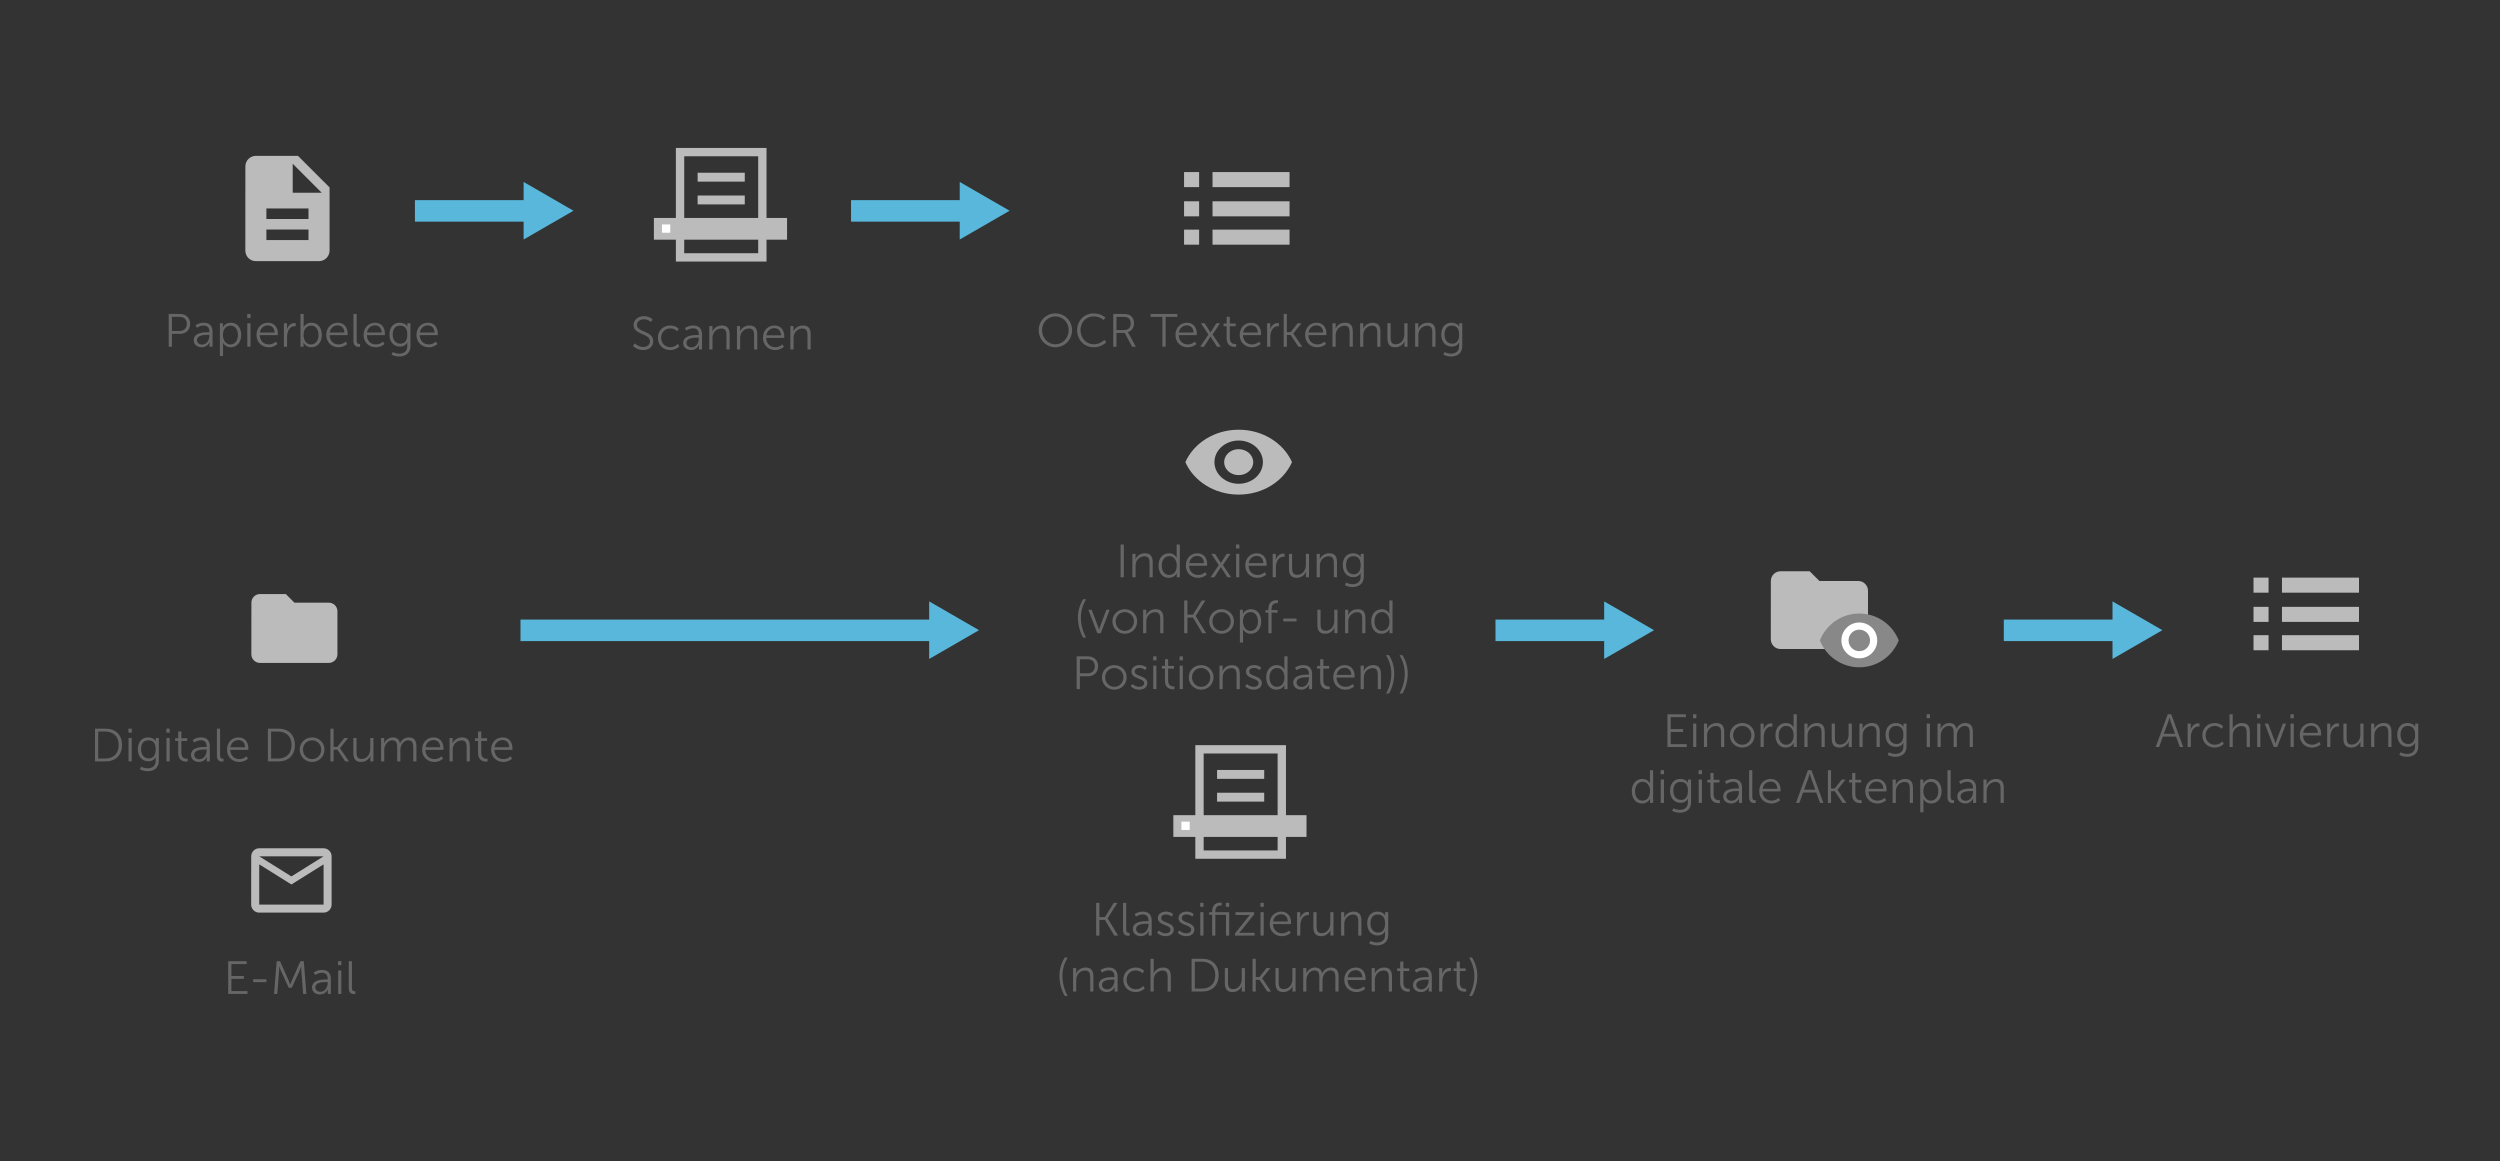 <?xml version="1.0" encoding="utf-8"?>
<!-- Generator: Adobe Illustrator 16.0.0, SVG Export Plug-In . SVG Version: 6.00 Build 0)  -->
<!DOCTYPE svg PUBLIC "-//W3C//DTD SVG 1.1//EN" "http://www.w3.org/Graphics/SVG/1.1/DTD/svg11.dtd">
<svg version="1.1" id="Layer_1" xmlns="http://www.w3.org/2000/svg" xmlns:xlink="http://www.w3.org/1999/xlink" x="0px" y="0px"
	 width="900px" height="418px" viewBox="0 0 900 418" enable-background="new 0 0 900 418" xml:space="preserve">
<rect x="0" y="0" width="900" height="418" fill="#333333" stroke="none"/>
<rect x="187.372" y="223.05" fill="#58B7DA" width="147.781" height="7.743"/>
<polygon fill="#58B7DA" points="334.5,216.5 352.452,226.864 334.5,237.229 "/>
<rect x="306.372" y="72.05" fill="#58B7DA" width="39.781" height="7.743"/>
<polygon fill="#58B7DA" points="345.5,65.5 363.452,75.864 345.5,86.229 "/>
<rect x="538.372" y="223.05" fill="#58B7DA" width="39.781" height="7.743"/>
<polygon fill="#58B7DA" points="577.5,216.5 595.452,226.864 577.5,237.229 "/>
<rect x="721.372" y="223.05" fill="#58B7DA" width="39.781" height="7.743"/>
<polygon fill="#58B7DA" points="760.5,216.5 778.452,226.864 760.5,237.229 "/>
<rect x="149.372" y="72.05" fill="#58B7DA" width="39.781" height="7.743"/>
<polygon fill="#58B7DA" points="188.5,65.5 206.452,75.864 188.5,86.229 "/>
<g enable-background="new    ">
	<path fill="#666666" d="M60.735,113.028h4.075c2.113,0,3.639,1.375,3.639,3.556c0,2.196-1.526,3.605-3.639,3.605h-2.918v4.628
		h-1.157V113.028z M64.659,119.149c1.576,0,2.599-0.956,2.599-2.565c0-1.594-1.023-2.516-2.583-2.516h-2.784v5.081H64.659z"/>
	<path fill="#666666" d="M74.909,119.603h0.47v-0.219c0-1.626-0.889-2.18-2.096-2.18c-1.392,0-2.381,0.805-2.381,0.805l-0.537-0.872
		c0,0,1.106-0.956,3.001-0.956c2.029,0,3.153,1.124,3.153,3.237v5.399h-1.09v-0.922c0-0.42,0.033-0.705,0.033-0.705h-0.033
		c0,0-0.705,1.828-2.817,1.828c-1.409,0-2.868-0.821-2.868-2.499C69.744,119.669,73.45,119.603,74.909,119.603z M72.796,124.046
		c1.61,0,2.583-1.677,2.583-3.136v-0.369h-0.486c-1.325,0-3.975,0.051-3.975,1.912C70.917,123.241,71.538,124.046,72.796,124.046z"
		/>
	<path fill="#666666" d="M79.154,116.383h1.09v0.821c0,0.369-0.034,0.654-0.034,0.654h0.034c0,0,0.688-1.678,2.917-1.678
		c2.264,0,3.673,1.812,3.673,4.428c0,2.666-1.593,4.41-3.773,4.41c-2.029,0-2.767-1.609-2.767-1.609h-0.034
		c0,0,0.034,0.302,0.034,0.737v4.024h-1.141V116.383z M82.944,124.013c1.492,0,2.717-1.258,2.717-3.404
		c0-2.062-1.09-3.388-2.667-3.388c-1.409,0-2.733,1.006-2.733,3.404C80.261,122.318,81.2,124.013,82.944,124.013z"/>
	<path fill="#666666" d="M89.002,113.028h1.19v1.426h-1.19V113.028z M89.035,116.383h1.141v8.435h-1.141V116.383z"/>
	<path fill="#666666" d="M96.499,116.181c2.331,0,3.522,1.795,3.522,3.891c0,0.201-0.034,0.587-0.034,0.587h-6.473
		c0.05,2.164,1.526,3.338,3.27,3.338c1.543,0,2.566-1.023,2.566-1.023l0.52,0.872c0,0-1.224,1.174-3.119,1.174
		c-2.516,0-4.411-1.811-4.411-4.41C92.34,117.841,94.218,116.181,96.499,116.181z M98.863,119.72
		c-0.067-1.761-1.141-2.583-2.398-2.583c-1.409,0-2.633,0.889-2.901,2.583H98.863z"/>
	<path fill="#666666" d="M102.204,116.383h1.124v1.492c0,0.369-0.033,0.671-0.033,0.671h0.033c0.402-1.274,1.342-2.247,2.667-2.247
		c0.235,0,0.453,0.05,0.453,0.05v1.124c0,0-0.201-0.034-0.419-0.034c-1.191,0-2.08,0.939-2.449,2.181
		c-0.167,0.536-0.234,1.106-0.234,1.644v3.555h-1.141V116.383z"/>
	<path fill="#666666" d="M108.176,113.028h1.141v4.092c0,0.386-0.034,0.688-0.034,0.688h0.034c0,0,0.704-1.627,2.867-1.627
		c2.264,0,3.673,1.812,3.673,4.428c0,2.666-1.593,4.41-3.807,4.41c-2.013,0-2.767-1.644-2.767-1.644h-0.034
		c0,0,0.034,0.285,0.034,0.688v0.755h-1.107V113.028z M111.966,124.013c1.492,0,2.717-1.258,2.717-3.404
		c0-2.062-1.09-3.388-2.667-3.388c-1.409,0-2.733,1.006-2.733,3.404C109.283,122.318,110.155,124.013,111.966,124.013z"/>
	<path fill="#666666" d="M121.628,116.181c2.331,0,3.522,1.795,3.522,3.891c0,0.201-0.034,0.587-0.034,0.587h-6.473
		c0.05,2.164,1.526,3.338,3.27,3.338c1.543,0,2.566-1.023,2.566-1.023l0.52,0.872c0,0-1.225,1.174-3.119,1.174
		c-2.516,0-4.411-1.811-4.411-4.41C117.469,117.841,119.348,116.181,121.628,116.181z M123.993,119.72
		c-0.067-1.761-1.14-2.583-2.398-2.583c-1.409,0-2.633,0.889-2.901,2.583H123.993z"/>
	<path fill="#666666" d="M127.249,113.028h1.141v9.542c0,1.106,0.503,1.274,0.939,1.274c0.151,0,0.285-0.017,0.285-0.017v1.022
		c0,0-0.201,0.034-0.419,0.034c-0.704,0-1.945-0.219-1.945-2.062V113.028z"/>
	<path fill="#666666" d="M135.048,116.181c2.331,0,3.522,1.795,3.522,3.891c0,0.201-0.034,0.587-0.034,0.587h-6.473
		c0.05,2.164,1.526,3.338,3.27,3.338c1.543,0,2.566-1.023,2.566-1.023l0.52,0.872c0,0-1.224,1.174-3.119,1.174
		c-2.516,0-4.411-1.811-4.411-4.41C130.89,117.841,132.768,116.181,135.048,116.181z M137.413,119.72
		c-0.067-1.761-1.141-2.583-2.398-2.583c-1.409,0-2.633,0.889-2.901,2.583H137.413z"/>
	<path fill="#666666" d="M143.671,127.316c1.644,0,2.952-0.771,2.952-2.65v-0.771c0-0.319,0.033-0.604,0.033-0.604h-0.033
		c-0.503,0.939-1.358,1.476-2.667,1.476c-2.264,0-3.756-1.794-3.756-4.326s1.392-4.26,3.656-4.26c2.23,0,2.784,1.409,2.784,1.409
		h0.034c0,0-0.017-0.101-0.017-0.285v-0.922h1.107v8.233c0,2.683-1.979,3.723-4.042,3.723c-0.973,0-1.945-0.251-2.767-0.671
		l0.436-0.938C141.391,126.729,142.431,127.316,143.671,127.316z M146.64,120.44c0-2.465-1.174-3.22-2.667-3.22
		c-1.643,0-2.599,1.19-2.599,3.203s1.09,3.32,2.767,3.32C145.466,123.744,146.64,122.923,146.64,120.44z"/>
	<path fill="#666666" d="M154.088,116.181c2.331,0,3.522,1.795,3.522,3.891c0,0.201-0.034,0.587-0.034,0.587h-6.473
		c0.05,2.164,1.526,3.338,3.27,3.338c1.543,0,2.566-1.023,2.566-1.023l0.52,0.872c0,0-1.224,1.174-3.119,1.174
		c-2.516,0-4.411-1.811-4.411-4.41C149.93,117.841,151.808,116.181,154.088,116.181z M156.453,119.72
		c-0.067-1.761-1.141-2.583-2.398-2.583c-1.409,0-2.633,0.889-2.901,2.583H156.453z"/>
</g>
<g enable-background="new    ">
	<path fill="#666666" d="M228.55,123.62c0,0,1.224,1.292,3.086,1.292c1.291,0,2.348-0.771,2.348-2.046
		c0-2.969-5.886-2.214-5.886-5.869c0-1.694,1.493-3.17,3.672-3.17c2.046,0,3.153,1.141,3.153,1.141l-0.57,0.973
		c0,0-1.04-1.007-2.583-1.007c-1.509,0-2.482,0.99-2.482,2.029c0,2.801,5.886,1.996,5.886,5.869c0,1.761-1.358,3.187-3.572,3.187
		c-2.415,0-3.74-1.509-3.74-1.509L228.55,123.62z"/>
	<path fill="#666666" d="M241.265,117.181c2.062,0,3.085,1.208,3.085,1.208l-0.587,0.855c0,0-0.939-1.023-2.465-1.023
		c-1.845,0-3.287,1.375-3.287,3.388c0,1.979,1.459,3.388,3.32,3.388c1.71,0,2.7-1.191,2.7-1.191l0.52,0.889
		c0,0-1.14,1.325-3.287,1.325c-2.499,0-4.427-1.794-4.427-4.41C236.838,119.009,238.783,117.181,241.265,117.181z"/>
	<path fill="#666666" d="M251.112,120.603h0.47v-0.219c0-1.626-0.889-2.18-2.096-2.18c-1.392,0-2.381,0.805-2.381,0.805
		l-0.537-0.872c0,0,1.106-0.956,3.001-0.956c2.029,0,3.153,1.124,3.153,3.237v5.399h-1.09v-0.922c0-0.42,0.033-0.705,0.033-0.705
		h-0.033c0,0-0.705,1.828-2.817,1.828c-1.409,0-2.868-0.821-2.868-2.499C245.947,120.669,249.653,120.603,251.112,120.603z
		 M248.999,125.046c1.61,0,2.583-1.677,2.583-3.136v-0.369h-0.486c-1.325,0-3.975,0.051-3.975,1.912
		C247.121,124.241,247.741,125.046,248.999,125.046z"/>
	<path fill="#666666" d="M255.357,117.383h1.124v1.257c0,0.369-0.033,0.671-0.033,0.671h0.033c0.302-0.771,1.375-2.13,3.371-2.13
		c2.08,0,2.817,1.191,2.817,3.271v5.366h-1.14v-5.064c0-1.324-0.201-2.499-1.828-2.499c-1.442,0-2.683,0.99-3.069,2.382
		c-0.101,0.352-0.134,0.737-0.134,1.141v4.041h-1.141V117.383z"/>
	<path fill="#666666" d="M265.305,117.383h1.124v1.257c0,0.369-0.033,0.671-0.033,0.671h0.033c0.302-0.771,1.375-2.13,3.371-2.13
		c2.08,0,2.817,1.191,2.817,3.271v5.366h-1.14v-5.064c0-1.324-0.201-2.499-1.828-2.499c-1.442,0-2.683,0.99-3.069,2.382
		c-0.101,0.352-0.134,0.737-0.134,1.141v4.041h-1.141V117.383z"/>
	<path fill="#666666" d="M278.825,117.181c2.331,0,3.522,1.795,3.522,3.891c0,0.201-0.034,0.587-0.034,0.587h-6.473
		c0.05,2.164,1.526,3.338,3.27,3.338c1.543,0,2.566-1.023,2.566-1.023l0.52,0.872c0,0-1.224,1.174-3.119,1.174
		c-2.516,0-4.411-1.811-4.411-4.41C274.666,118.841,276.544,117.181,278.825,117.181z M281.189,120.72
		c-0.067-1.761-1.141-2.583-2.398-2.583c-1.409,0-2.633,0.889-2.901,2.583H281.189z"/>
	<path fill="#666666" d="M284.53,117.383h1.124v1.257c0,0.369-0.033,0.671-0.033,0.671h0.033c0.302-0.771,1.375-2.13,3.371-2.13
		c2.08,0,2.817,1.191,2.817,3.271v5.366h-1.14v-5.064c0-1.324-0.201-2.499-1.828-2.499c-1.442,0-2.683,0.99-3.069,2.382
		c-0.101,0.352-0.134,0.737-0.134,1.141v4.041h-1.141V117.383z"/>
</g>
<g enable-background="new    ">
	<path fill="#666666" d="M379.934,112.827c3.337,0,6.003,2.633,6.003,6.021c0,3.454-2.667,6.171-6.003,6.171
		c-3.337,0-6.003-2.717-6.003-6.171C373.93,115.46,376.596,112.827,379.934,112.827z M379.934,123.945
		c2.649,0,4.796-2.214,4.796-5.098c0-2.817-2.146-4.947-4.796-4.947c-2.667,0-4.796,2.13-4.796,4.947
		C375.137,121.731,377.267,123.945,379.934,123.945z"/>
	<path fill="#666666" d="M393.689,112.827c2.817,0,4.243,1.526,4.243,1.526l-0.621,0.855c0,0-1.375-1.309-3.588-1.309
		c-2.767,0-4.746,2.146-4.746,4.931c0,2.817,1.979,5.114,4.779,5.114c2.381,0,3.823-1.576,3.823-1.576l0.671,0.821
		c0,0-1.61,1.828-4.511,1.828c-3.488,0-5.97-2.733-5.97-6.171C387.77,115.427,390.319,112.827,393.689,112.827z"/>
	<path fill="#666666" d="M400.771,113.028h3.488c1.207,0,1.744,0.117,2.213,0.318c1.107,0.486,1.777,1.61,1.777,3.036
		c0,1.593-0.905,2.816-2.23,3.186v0.034c0,0,0.117,0.15,0.302,0.469l2.565,4.746h-1.325l-2.666-4.964h-2.968v4.964h-1.157V113.028z
		 M404.728,118.813c1.425,0,2.331-0.922,2.331-2.397c0-0.973-0.386-1.693-1.073-2.062c-0.352-0.185-0.771-0.285-1.677-0.285h-2.381
		v4.745H404.728z"/>
	<path fill="#666666" d="M418.467,114.068h-4.243v-1.04h9.626v1.04h-4.226v10.749h-1.157V114.068z"/>
	<path fill="#666666" d="M427.325,116.181c2.331,0,3.522,1.795,3.522,3.891c0,0.201-0.034,0.587-0.034,0.587h-6.473
		c0.05,2.164,1.526,3.338,3.27,3.338c1.543,0,2.566-1.023,2.566-1.023l0.52,0.872c0,0-1.225,1.174-3.119,1.174
		c-2.516,0-4.411-1.811-4.411-4.41C423.167,117.841,425.045,116.181,427.325,116.181z M429.69,119.72
		c-0.067-1.761-1.14-2.583-2.398-2.583c-1.409,0-2.633,0.889-2.901,2.583H429.69z"/>
	<path fill="#666666" d="M435.747,121.179c0,0-0.134,0.251-0.285,0.47l-2.046,3.169h-1.341l2.968-4.394l-2.716-4.041h1.341
		l1.811,2.834c0.134,0.218,0.285,0.486,0.285,0.486h0.017c0,0,0.151-0.269,0.285-0.486l1.812-2.834h1.341l-2.717,4.041l2.968,4.394
		h-1.341l-2.046-3.169c-0.151-0.219-0.285-0.47-0.285-0.47h-0.034H435.747z"/>
	<path fill="#666666" d="M441.586,117.438h-1.107v-0.955h1.124v-2.432h1.124v2.432h2.113v0.955h-2.113v4.192
		c0,1.979,1.258,2.23,1.895,2.23c0.235,0,0.386-0.033,0.386-0.033v1.022c0,0-0.185,0.034-0.486,0.034
		c-0.973,0-2.935-0.319-2.935-3.136V117.438z"/>
	<path fill="#666666" d="M450.458,116.181c2.331,0,3.522,1.795,3.522,3.891c0,0.201-0.033,0.587-0.033,0.587h-6.474
		c0.05,2.164,1.526,3.338,3.271,3.338c1.543,0,2.565-1.023,2.565-1.023l0.52,0.872c0,0-1.224,1.174-3.118,1.174
		c-2.516,0-4.411-1.811-4.411-4.41C446.3,117.841,448.178,116.181,450.458,116.181z M452.823,119.72
		c-0.067-1.761-1.141-2.583-2.398-2.583c-1.409,0-2.633,0.889-2.901,2.583H452.823z"/>
	<path fill="#666666" d="M456.164,116.383h1.123v1.492c0,0.369-0.033,0.671-0.033,0.671h0.033c0.402-1.274,1.342-2.247,2.666-2.247
		c0.235,0,0.453,0.05,0.453,0.05v1.124c0,0-0.201-0.034-0.419-0.034c-1.19,0-2.079,0.939-2.448,2.181
		c-0.168,0.536-0.234,1.106-0.234,1.644v3.555h-1.141V116.383z"/>
	<path fill="#666666" d="M462.135,113.028h1.141v6.574h1.342l2.532-3.22h1.375l-2.935,3.672v0.034l3.22,4.729h-1.358l-2.817-4.226
		h-1.358v4.226h-1.141V113.028z"/>
	<path fill="#666666" d="M473.994,116.181c2.332,0,3.522,1.795,3.522,3.891c0,0.201-0.034,0.587-0.034,0.587h-6.473
		c0.051,2.164,1.526,3.338,3.27,3.338c1.543,0,2.566-1.023,2.566-1.023l0.52,0.872c0,0-1.225,1.174-3.119,1.174
		c-2.516,0-4.41-1.811-4.41-4.41C469.836,117.841,471.715,116.181,473.994,116.181z M476.359,119.72
		c-0.067-1.761-1.141-2.583-2.398-2.583c-1.408,0-2.633,0.889-2.9,2.583H476.359z"/>
	<path fill="#666666" d="M479.699,116.383h1.124v1.257c0,0.369-0.033,0.671-0.033,0.671h0.033c0.302-0.771,1.375-2.13,3.37-2.13
		c2.08,0,2.818,1.191,2.818,3.271v5.366h-1.141v-5.064c0-1.324-0.201-2.499-1.828-2.499c-1.441,0-2.684,0.99-3.068,2.382
		c-0.102,0.352-0.135,0.737-0.135,1.141v4.041h-1.141V116.383z"/>
	<path fill="#666666" d="M489.647,116.383h1.124v1.257c0,0.369-0.033,0.671-0.033,0.671h0.033c0.301-0.771,1.375-2.13,3.37-2.13
		c2.079,0,2.817,1.191,2.817,3.271v5.366h-1.141v-5.064c0-1.324-0.201-2.499-1.828-2.499c-1.441,0-2.683,0.99-3.068,2.382
		c-0.101,0.352-0.134,0.737-0.134,1.141v4.041h-1.141V116.383z"/>
	<path fill="#666666" d="M499.479,116.383h1.14v5.063c0,1.325,0.201,2.499,1.828,2.499c1.929,0,3.119-1.693,3.119-3.521v-4.041h1.14
		v8.435h-1.106v-1.258c0-0.369,0.034-0.671,0.034-0.671h-0.034c-0.335,0.822-1.442,2.13-3.304,2.13c-1.979,0-2.816-1.073-2.816-3.27
		V116.383z"/>
	<path fill="#666666" d="M509.459,116.383h1.123v1.257c0,0.369-0.033,0.671-0.033,0.671h0.033c0.303-0.771,1.375-2.13,3.371-2.13
		c2.08,0,2.817,1.191,2.817,3.271v5.366h-1.14v-5.064c0-1.324-0.201-2.499-1.828-2.499c-1.442,0-2.684,0.99-3.069,2.382
		c-0.101,0.352-0.134,0.737-0.134,1.141v4.041h-1.141V116.383z"/>
	<path fill="#666666" d="M522.324,127.316c1.645,0,2.952-0.771,2.952-2.65v-0.771c0-0.319,0.033-0.604,0.033-0.604h-0.033
		c-0.503,0.939-1.358,1.476-2.667,1.476c-2.264,0-3.756-1.794-3.756-4.326s1.392-4.26,3.656-4.26c2.229,0,2.783,1.409,2.783,1.409
		h0.033c0,0-0.017-0.101-0.017-0.285v-0.922h1.106v8.233c0,2.683-1.979,3.723-4.041,3.723c-0.973,0-1.945-0.251-2.768-0.671
		l0.437-0.938C520.044,126.729,521.084,127.316,522.324,127.316z M525.293,120.44c0-2.465-1.174-3.22-2.666-3.22
		c-1.644,0-2.6,1.19-2.6,3.203s1.09,3.32,2.768,3.32C524.119,123.744,525.293,122.923,525.293,120.44z"/>
</g>
<g enable-background="new    ">
	<path fill="#666666" d="M403.417,196.028h1.157v11.789h-1.157V196.028z"/>
	<path fill="#666666" d="M407.661,199.383h1.124v1.257c0,0.369-0.033,0.671-0.033,0.671h0.033c0.302-0.771,1.375-2.13,3.371-2.13
		c2.08,0,2.817,1.191,2.817,3.271v5.366h-1.14v-5.064c0-1.324-0.201-2.499-1.828-2.499c-1.442,0-2.683,0.99-3.069,2.382
		c-0.101,0.352-0.134,0.737-0.134,1.141v4.041h-1.141V199.383z"/>
	<path fill="#666666" d="M420.845,199.181c2.045,0,2.75,1.594,2.75,1.594h0.034c0,0-0.034-0.285-0.034-0.638v-4.108h1.14v11.789
		h-1.106v-0.889c0-0.369,0.033-0.604,0.033-0.604h-0.033c0,0-0.688,1.693-2.901,1.693c-2.264,0-3.672-1.811-3.672-4.427
		C417.055,200.925,418.631,199.181,420.845,199.181z M420.896,206.996c1.408,0,2.733-1.007,2.733-3.404
		c0-1.711-0.872-3.388-2.683-3.388c-1.493,0-2.717,1.258-2.717,3.388C418.229,205.671,419.319,206.996,420.896,206.996z"/>
	<path fill="#666666" d="M431.061,199.181c2.331,0,3.522,1.795,3.522,3.891c0,0.201-0.034,0.587-0.034,0.587h-6.473
		c0.05,2.164,1.526,3.338,3.27,3.338c1.543,0,2.566-1.023,2.566-1.023l0.52,0.872c0,0-1.224,1.174-3.119,1.174
		c-2.516,0-4.411-1.811-4.411-4.41C426.902,200.841,428.781,199.181,431.061,199.181z M433.426,202.72
		c-0.067-1.761-1.141-2.583-2.398-2.583c-1.409,0-2.633,0.889-2.901,2.583H433.426z"/>
	<path fill="#666666" d="M439.483,204.179c0,0-0.134,0.251-0.285,0.47l-2.046,3.169h-1.341l2.968-4.394l-2.716-4.041h1.341
		l1.811,2.834c0.134,0.218,0.285,0.486,0.285,0.486h0.017c0,0,0.151-0.269,0.285-0.486l1.812-2.834h1.341l-2.717,4.041l2.968,4.394
		h-1.341l-2.046-3.169c-0.151-0.219-0.285-0.47-0.285-0.47H439.5H439.483z"/>
	<path fill="#666666" d="M444.97,196.028h1.19v1.426h-1.19V196.028z M445.003,199.383h1.141v8.435h-1.141V199.383z"/>
	<path fill="#666666" d="M452.467,199.181c2.33,0,3.521,1.795,3.521,3.891c0,0.201-0.033,0.587-0.033,0.587h-6.474
		c0.05,2.164,1.526,3.338,3.271,3.338c1.543,0,2.565-1.023,2.565-1.023l0.52,0.872c0,0-1.224,1.174-3.118,1.174
		c-2.516,0-4.411-1.811-4.411-4.41C448.308,200.841,450.186,199.181,452.467,199.181z M454.831,202.72
		c-0.067-1.761-1.141-2.583-2.397-2.583c-1.409,0-2.633,0.889-2.902,2.583H454.831z"/>
	<path fill="#666666" d="M458.172,199.383h1.123v1.492c0,0.369-0.033,0.671-0.033,0.671h0.033c0.402-1.274,1.342-2.247,2.666-2.247
		c0.235,0,0.453,0.05,0.453,0.05v1.124c0,0-0.201-0.034-0.419-0.034c-1.19,0-2.079,0.939-2.448,2.181
		c-0.168,0.536-0.234,1.106-0.234,1.644v3.555h-1.141V199.383z"/>
	<path fill="#666666" d="M464.026,199.383h1.14v5.063c0,1.325,0.201,2.499,1.828,2.499c1.929,0,3.119-1.693,3.119-3.521v-4.041
		h1.141v8.435h-1.107v-1.258c0-0.369,0.034-0.671,0.034-0.671h-0.034c-0.335,0.822-1.441,2.13-3.303,2.13
		c-1.979,0-2.817-1.073-2.817-3.27V199.383z"/>
	<path fill="#666666" d="M474.008,199.383h1.123v1.257c0,0.369-0.033,0.671-0.033,0.671h0.033c0.302-0.771,1.375-2.13,3.371-2.13
		c2.079,0,2.816,1.191,2.816,3.271v5.366h-1.14v-5.064c0-1.324-0.201-2.499-1.828-2.499c-1.442,0-2.683,0.99-3.069,2.382
		c-0.1,0.352-0.133,0.737-0.133,1.141v4.041h-1.141V199.383z"/>
	<path fill="#666666" d="M486.873,210.316c1.644,0,2.951-0.771,2.951-2.65v-0.771c0-0.319,0.033-0.604,0.033-0.604h-0.033
		c-0.503,0.939-1.357,1.476-2.666,1.476c-2.264,0-3.756-1.794-3.756-4.326s1.391-4.26,3.655-4.26c2.23,0,2.784,1.409,2.784,1.409
		h0.033c0,0-0.018-0.101-0.018-0.285v-0.922h1.107v8.233c0,2.683-1.979,3.723-4.041,3.723c-0.973,0-1.945-0.251-2.768-0.671
		l0.436-0.938C484.592,209.729,485.633,210.316,486.873,210.316z M489.842,203.44c0-2.465-1.174-3.22-2.667-3.22
		c-1.644,0-2.599,1.19-2.599,3.203s1.09,3.32,2.767,3.32C488.668,206.744,489.842,205.923,489.842,203.44z"/>
</g>
<g enable-background="new    ">
	<path fill="#666666" d="M388.05,222.297c0-2.415,0.688-4.628,1.895-6.59h1.057c-1.208,2.046-1.895,4.242-1.895,6.59
		c0,2.516,0.637,4.98,1.895,7.244h-1.057C388.771,227.529,388.05,224.946,388.05,222.297z"/>
	<path fill="#666666" d="M391.791,219.514h1.208l2.348,6.188c0.151,0.419,0.285,1.006,0.285,1.006h0.034c0,0,0.134-0.57,0.302-1.006
		l2.331-6.188h1.19l-3.22,8.435h-1.241L391.791,219.514z"/>
	<path fill="#666666" d="M404.924,219.312c2.465,0,4.46,1.879,4.46,4.377c0,2.549-1.996,4.461-4.46,4.461
		c-2.465,0-4.461-1.912-4.461-4.461C400.463,221.19,402.459,219.312,404.924,219.312z M404.924,227.127
		c1.811,0,3.287-1.477,3.287-3.438c0-1.911-1.476-3.337-3.287-3.337s-3.287,1.426-3.287,3.337
		C401.638,225.65,403.113,227.127,404.924,227.127z"/>
	<path fill="#666666" d="M411.518,219.514h1.124v1.257c0,0.369-0.033,0.671-0.033,0.671h0.033c0.302-0.771,1.375-2.13,3.371-2.13
		c2.08,0,2.817,1.191,2.817,3.271v5.366h-1.14v-5.064c0-1.324-0.201-2.499-1.828-2.499c-1.442,0-2.683,0.99-3.069,2.382
		c-0.101,0.352-0.134,0.737-0.134,1.141v4.041h-1.141V219.514z"/>
	<path fill="#666666" d="M426.314,216.159h1.157v5.115h1.996l3.169-5.115h1.325l-3.521,5.567v0.034l3.756,6.188h-1.358l-3.371-5.635
		h-1.996v5.635h-1.157V216.159z"/>
	<path fill="#666666" d="M439.767,219.312c2.465,0,4.46,1.879,4.46,4.377c0,2.549-1.996,4.461-4.46,4.461
		c-2.465,0-4.461-1.912-4.461-4.461C435.306,221.19,437.302,219.312,439.767,219.312z M439.767,227.127
		c1.811,0,3.287-1.477,3.287-3.438c0-1.911-1.476-3.337-3.287-3.337s-3.287,1.426-3.287,3.337
		C436.48,225.65,437.956,227.127,439.767,227.127z"/>
	<path fill="#666666" d="M446.361,219.514h1.09v0.821c0,0.369-0.034,0.654-0.034,0.654h0.034c0,0,0.688-1.678,2.917-1.678
		c2.264,0,3.672,1.812,3.672,4.428c0,2.666-1.593,4.41-3.773,4.41c-2.029,0-2.767-1.609-2.767-1.609h-0.034
		c0,0,0.034,0.302,0.034,0.737v4.024h-1.141V219.514z M450.151,227.144c1.492,0,2.716-1.258,2.716-3.404
		c0-2.062-1.09-3.388-2.666-3.388c-1.409,0-2.733,1.006-2.733,3.404C447.468,225.449,448.407,227.144,450.151,227.144z"/>
	<path fill="#666666" d="M456.627,220.569h-1.057v-0.955h1.057v-0.403c0-2.783,1.963-3.136,2.918-3.136
		c0.318,0,0.521,0.034,0.521,0.034v1.022c0,0-0.168-0.033-0.403-0.033c-0.653,0-1.895,0.234-1.895,2.112v0.403h2.164v0.955h-2.164
		v7.379h-1.141V220.569z"/>
	<path fill="#666666" d="M461.979,222.666h4.763v1.04h-4.763V222.666z"/>
	<path fill="#666666" d="M474.259,219.514h1.14v5.063c0,1.325,0.201,2.499,1.828,2.499c1.929,0,3.119-1.693,3.119-3.521v-4.041
		h1.141v8.435h-1.107v-1.258c0-0.369,0.034-0.671,0.034-0.671h-0.034c-0.335,0.822-1.441,2.13-3.303,2.13
		c-1.979,0-2.817-1.073-2.817-3.27V219.514z"/>
	<path fill="#666666" d="M484.24,219.514h1.123v1.257c0,0.369-0.033,0.671-0.033,0.671h0.033c0.302-0.771,1.375-2.13,3.371-2.13
		c2.079,0,2.816,1.191,2.816,3.271v5.366h-1.14v-5.064c0-1.324-0.201-2.499-1.828-2.499c-1.442,0-2.683,0.99-3.069,2.382
		c-0.1,0.352-0.133,0.737-0.133,1.141v4.041h-1.141V219.514z"/>
	<path fill="#666666" d="M497.424,219.312c2.046,0,2.75,1.594,2.75,1.594h0.034c0,0-0.034-0.285-0.034-0.638v-4.108h1.141v11.789
		h-1.106v-0.889c0-0.369,0.033-0.604,0.033-0.604h-0.033c0,0-0.688,1.693-2.901,1.693c-2.264,0-3.672-1.811-3.672-4.427
		C493.635,221.056,495.211,219.312,497.424,219.312z M497.475,227.127c1.408,0,2.733-1.007,2.733-3.404
		c0-1.711-0.872-3.388-2.683-3.388c-1.493,0-2.717,1.258-2.717,3.388C494.809,225.802,495.898,227.127,497.475,227.127z"/>
</g>
<g enable-background="new    ">
	<path fill="#666666" d="M387.605,236.29h4.075c2.113,0,3.639,1.375,3.639,3.556c0,2.196-1.526,3.605-3.639,3.605h-2.918v4.628
		h-1.157V236.29z M391.53,242.411c1.576,0,2.599-0.956,2.599-2.565c0-1.594-1.023-2.516-2.583-2.516h-2.784v5.081H391.53z"/>
	<path fill="#666666" d="M401.142,239.442c2.465,0,4.46,1.879,4.46,4.377c0,2.549-1.996,4.461-4.46,4.461
		c-2.465,0-4.461-1.912-4.461-4.461C396.681,241.321,398.677,239.442,401.142,239.442z M401.142,247.258
		c1.811,0,3.287-1.477,3.287-3.438c0-1.911-1.476-3.337-3.287-3.337s-3.287,1.426-3.287,3.337
		C397.855,245.781,399.331,247.258,401.142,247.258z"/>
	<path fill="#666666" d="M407.669,246.234c0,0,0.939,1.023,2.515,1.023c0.906,0,1.694-0.453,1.694-1.342
		c0-1.845-4.544-1.392-4.544-4.143c0-1.509,1.358-2.331,2.884-2.331c1.777,0,2.599,0.923,2.599,0.923l-0.52,0.872
		c0,0-0.721-0.771-2.113-0.771c-0.855,0-1.677,0.369-1.677,1.308c0,1.861,4.544,1.358,4.544,4.143c0,1.375-1.19,2.364-2.884,2.364
		c-2.046,0-3.119-1.224-3.119-1.224L407.669,246.234z"/>
	<path fill="#666666" d="M415.134,236.29h1.19v1.426h-1.19V236.29z M415.167,239.645h1.141v8.435h-1.141V239.645z"/>
	<path fill="#666666" d="M419.378,240.7h-1.107v-0.955h1.124v-2.432h1.124v2.432h2.113v0.955h-2.113v4.192
		c0,1.979,1.258,2.23,1.895,2.23c0.235,0,0.386-0.033,0.386-0.033v1.022c0,0-0.185,0.034-0.486,0.034
		c-0.973,0-2.935-0.319-2.935-3.136V240.7z"/>
	<path fill="#666666" d="M424.646,236.29h1.19v1.426h-1.19V236.29z M424.679,239.645h1.141v8.435h-1.141V239.645z"/>
	<path fill="#666666" d="M432.412,239.442c2.465,0,4.46,1.879,4.46,4.377c0,2.549-1.996,4.461-4.46,4.461
		c-2.465,0-4.461-1.912-4.461-4.461C427.951,241.321,429.946,239.442,432.412,239.442z M432.412,247.258
		c1.811,0,3.287-1.477,3.287-3.438c0-1.911-1.476-3.337-3.287-3.337s-3.287,1.426-3.287,3.337
		C429.125,245.781,430.601,247.258,432.412,247.258z"/>
	<path fill="#666666" d="M439.005,239.645h1.124v1.257c0,0.369-0.033,0.671-0.033,0.671h0.033c0.302-0.771,1.375-2.13,3.371-2.13
		c2.08,0,2.817,1.191,2.817,3.271v5.366h-1.14v-5.064c0-1.324-0.201-2.499-1.828-2.499c-1.442,0-2.683,0.99-3.069,2.382
		c-0.101,0.352-0.134,0.737-0.134,1.141v4.041h-1.141V239.645z"/>
	<path fill="#666666" d="M448.886,246.234c0,0,0.939,1.023,2.515,1.023c0.905,0,1.694-0.453,1.694-1.342
		c0-1.845-4.545-1.392-4.545-4.143c0-1.509,1.358-2.331,2.885-2.331c1.777,0,2.599,0.923,2.599,0.923l-0.52,0.872
		c0,0-0.722-0.771-2.113-0.771c-0.854,0-1.677,0.369-1.677,1.308c0,1.861,4.545,1.358,4.545,4.143c0,1.375-1.191,2.364-2.885,2.364
		c-2.046,0-3.119-1.224-3.119-1.224L448.886,246.234z"/>
	<path fill="#666666" d="M459.621,239.442c2.046,0,2.75,1.594,2.75,1.594h0.034c0,0-0.034-0.285-0.034-0.638v-4.108h1.141v11.789
		h-1.106v-0.889c0-0.369,0.033-0.604,0.033-0.604h-0.033c0,0-0.688,1.693-2.901,1.693c-2.264,0-3.672-1.811-3.672-4.427
		C455.832,241.187,457.408,239.442,459.621,239.442z M459.672,247.258c1.408,0,2.733-1.007,2.733-3.404
		c0-1.711-0.872-3.388-2.683-3.388c-1.493,0-2.717,1.258-2.717,3.388C457.006,245.933,458.096,247.258,459.672,247.258z"/>
	<path fill="#666666" d="M470.743,242.864h0.47v-0.219c0-1.626-0.889-2.18-2.096-2.18c-1.393,0-2.382,0.805-2.382,0.805
		l-0.536-0.872c0,0,1.105-0.956,3.001-0.956c2.029,0,3.153,1.124,3.153,3.237v5.399h-1.09v-0.922c0-0.42,0.033-0.705,0.033-0.705
		h-0.033c0,0-0.705,1.828-2.818,1.828c-1.408,0-2.867-0.821-2.867-2.499C465.578,242.931,469.284,242.864,470.743,242.864z
		 M468.631,247.308c1.609,0,2.582-1.677,2.582-3.136v-0.369h-0.486c-1.325,0-3.975,0.051-3.975,1.912
		C466.752,246.503,467.373,247.308,468.631,247.308z"/>
	<path fill="#666666" d="M475.258,240.7h-1.107v-0.955h1.123v-2.432h1.124v2.432h2.112v0.955h-2.112v4.192
		c0,1.979,1.258,2.23,1.896,2.23c0.234,0,0.385-0.033,0.385-0.033v1.022c0,0-0.184,0.034-0.486,0.034
		c-0.973,0-2.934-0.319-2.934-3.136V240.7z"/>
	<path fill="#666666" d="M484.13,239.442c2.331,0,3.522,1.795,3.522,3.891c0,0.201-0.034,0.587-0.034,0.587h-6.474
		c0.051,2.164,1.527,3.338,3.271,3.338c1.543,0,2.565-1.023,2.565-1.023l0.52,0.872c0,0-1.224,1.174-3.118,1.174
		c-2.516,0-4.411-1.811-4.411-4.41C479.971,241.103,481.85,239.442,484.13,239.442z M486.494,242.981
		c-0.066-1.761-1.141-2.583-2.397-2.583c-1.409,0-2.633,0.889-2.901,2.583H486.494z"/>
	<path fill="#666666" d="M489.835,239.645h1.124v1.257c0,0.369-0.033,0.671-0.033,0.671h0.033c0.301-0.771,1.375-2.13,3.37-2.13
		c2.079,0,2.817,1.191,2.817,3.271v5.366h-1.141v-5.064c0-1.324-0.201-2.499-1.828-2.499c-1.441,0-2.683,0.99-3.068,2.382
		c-0.101,0.352-0.134,0.737-0.134,1.141v4.041h-1.141V239.645z"/>
	<path fill="#666666" d="M498.979,249.672c1.273-2.264,1.895-4.729,1.895-7.244c0-2.348-0.688-4.544-1.895-6.59h1.056
		c1.208,1.962,1.896,4.175,1.896,6.59c0,2.649-0.722,5.232-1.896,7.244H498.979z"/>
	<path fill="#666666" d="M503.826,249.672c1.274-2.264,1.895-4.729,1.895-7.244c0-2.348-0.688-4.544-1.895-6.59h1.057
		c1.207,1.962,1.895,4.175,1.895,6.59c0,2.649-0.721,5.232-1.895,7.244H503.826z"/>
</g>
<g enable-background="new    ">
	<path fill="#666666" d="M394.625,325.028h1.157v5.115h1.996l3.169-5.115h1.325l-3.521,5.567v0.034l3.756,6.188h-1.358l-3.371-5.635
		h-1.996v5.635h-1.157V325.028z"/>
	<path fill="#666666" d="M404.288,325.028h1.141v9.542c0,1.106,0.503,1.274,0.939,1.274c0.151,0,0.285-0.017,0.285-0.017v1.022
		c0,0-0.201,0.034-0.419,0.034c-0.704,0-1.945-0.219-1.945-2.062V325.028z"/>
	<path fill="#666666" d="M412.993,331.603h0.47v-0.219c0-1.626-0.889-2.18-2.096-2.18c-1.392,0-2.381,0.805-2.381,0.805
		l-0.537-0.872c0,0,1.107-0.956,3.001-0.956c2.029,0,3.153,1.124,3.153,3.237v5.399h-1.09v-0.922c0-0.42,0.033-0.705,0.033-0.705
		h-0.033c0,0-0.705,1.828-2.817,1.828c-1.409,0-2.868-0.821-2.868-2.499C407.828,331.669,411.534,331.603,412.993,331.603z
		 M410.88,336.046c1.61,0,2.583-1.677,2.583-3.136v-0.369h-0.486c-1.325,0-3.975,0.051-3.975,1.912
		C409.002,335.241,409.623,336.046,410.88,336.046z"/>
	<path fill="#666666" d="M417.172,334.973c0,0,0.939,1.023,2.515,1.023c0.906,0,1.694-0.453,1.694-1.342
		c0-1.845-4.544-1.392-4.544-4.143c0-1.509,1.358-2.331,2.884-2.331c1.777,0,2.599,0.923,2.599,0.923l-0.52,0.872
		c0,0-0.721-0.771-2.113-0.771c-0.855,0-1.677,0.369-1.677,1.308c0,1.861,4.544,1.358,4.544,4.143c0,1.375-1.19,2.364-2.884,2.364
		c-2.046,0-3.119-1.224-3.119-1.224L417.172,334.973z"/>
	<path fill="#666666" d="M424.604,334.973c0,0,0.939,1.023,2.515,1.023c0.906,0,1.694-0.453,1.694-1.342
		c0-1.845-4.544-1.392-4.544-4.143c0-1.509,1.358-2.331,2.884-2.331c1.777,0,2.599,0.923,2.599,0.923l-0.52,0.872
		c0,0-0.721-0.771-2.113-0.771c-0.855,0-1.677,0.369-1.677,1.308c0,1.861,4.544,1.358,4.544,4.143c0,1.375-1.19,2.364-2.884,2.364
		c-2.046,0-3.119-1.224-3.119-1.224L424.604,334.973z"/>
	<path fill="#666666" d="M432.068,325.028h1.191v1.426h-1.191V325.028z M432.102,328.383h1.141v8.435h-1.141V328.383z"/>
	<path fill="#666666" d="M441.36,329.338h-3.84v7.479h-1.14v-7.479h-1.057v-0.955h1.057v-0.303c0-2.783,1.962-3.136,2.918-3.136
		c0.318,0,0.52,0.034,0.52,0.034v1.022c0,0-0.168-0.033-0.403-0.033c-0.654,0-1.895,0.234-1.895,2.112v0.303h4.981v8.435h-1.141
		V329.338z M441.326,325.028h1.191v1.426h-1.191V325.028z"/>
	<path fill="#666666" d="M444.583,336.079l4.712-5.919c0.319-0.402,0.671-0.771,0.671-0.771v-0.033c0,0-0.285,0.033-0.838,0.033
		h-4.343v-1.006h6.724v0.754l-4.712,5.903c-0.319,0.402-0.688,0.771-0.688,0.771v0.033c0,0,0.302-0.033,0.855-0.033h4.712v1.006
		h-7.094V336.079z"/>
	<path fill="#666666" d="M453.759,325.028h1.19v1.426h-1.19V325.028z M453.793,328.383h1.141v8.435h-1.141V328.383z"/>
	<path fill="#666666" d="M461.256,328.181c2.331,0,3.521,1.795,3.521,3.891c0,0.201-0.033,0.587-0.033,0.587h-6.473
		c0.05,2.164,1.525,3.338,3.27,3.338c1.543,0,2.566-1.023,2.566-1.023l0.52,0.872c0,0-1.225,1.174-3.119,1.174
		c-2.516,0-4.41-1.811-4.41-4.41C457.098,329.841,458.976,328.181,461.256,328.181z M463.621,331.72
		c-0.067-1.761-1.141-2.583-2.398-2.583c-1.408,0-2.633,0.889-2.901,2.583H463.621z"/>
	<path fill="#666666" d="M466.961,328.383h1.123v1.492c0,0.369-0.033,0.671-0.033,0.671h0.033c0.402-1.274,1.342-2.247,2.667-2.247
		c0.235,0,0.452,0.05,0.452,0.05v1.124c0,0-0.201-0.034-0.418-0.034c-1.191,0-2.08,0.939-2.449,2.181
		c-0.168,0.536-0.234,1.106-0.234,1.644v3.555h-1.141V328.383z"/>
	<path fill="#666666" d="M472.816,328.383h1.14v5.063c0,1.325,0.201,2.499,1.828,2.499c1.929,0,3.119-1.693,3.119-3.521v-4.041h1.14
		v8.435h-1.106v-1.258c0-0.369,0.034-0.671,0.034-0.671h-0.034c-0.335,0.822-1.442,2.13-3.304,2.13c-1.979,0-2.816-1.073-2.816-3.27
		V328.383z"/>
	<path fill="#666666" d="M482.797,328.383h1.123v1.257c0,0.369-0.033,0.671-0.033,0.671h0.033c0.303-0.771,1.375-2.13,3.371-2.13
		c2.08,0,2.817,1.191,2.817,3.271v5.366h-1.14v-5.064c0-1.324-0.201-2.499-1.828-2.499c-1.442,0-2.684,0.99-3.069,2.382
		c-0.101,0.352-0.134,0.737-0.134,1.141v4.041h-1.141V328.383z"/>
	<path fill="#666666" d="M495.662,339.316c1.645,0,2.952-0.771,2.952-2.65v-0.771c0-0.319,0.033-0.604,0.033-0.604h-0.033
		c-0.503,0.939-1.358,1.476-2.667,1.476c-2.264,0-3.756-1.794-3.756-4.326s1.392-4.26,3.656-4.26c2.229,0,2.783,1.409,2.783,1.409
		h0.033c0,0-0.017-0.101-0.017-0.285v-0.922h1.106v8.233c0,2.683-1.979,3.723-4.041,3.723c-0.973,0-1.945-0.251-2.768-0.671
		l0.437-0.938C493.382,338.729,494.422,339.316,495.662,339.316z M498.631,332.44c0-2.465-1.174-3.22-2.666-3.22
		c-1.644,0-2.6,1.19-2.6,3.203s1.09,3.32,2.768,3.32C497.457,335.744,498.631,334.923,498.631,332.44z"/>
</g>
<g enable-background="new    ">
	<path fill="#666666" d="M381.407,351.297c0-2.415,0.688-4.628,1.895-6.59h1.057c-1.208,2.046-1.895,4.242-1.895,6.59
		c0,2.516,0.637,4.98,1.895,7.244h-1.057C382.127,356.529,381.407,353.946,381.407,351.297z"/>
	<path fill="#666666" d="M386.305,348.514h1.124v1.257c0,0.369-0.033,0.671-0.033,0.671h0.033c0.302-0.771,1.375-2.13,3.371-2.13
		c2.08,0,2.817,1.191,2.817,3.271v5.366h-1.14v-5.064c0-1.324-0.201-2.499-1.828-2.499c-1.442,0-2.683,0.99-3.069,2.382
		c-0.101,0.352-0.134,0.737-0.134,1.141v4.041h-1.141V348.514z"/>
	<path fill="#666666" d="M400.73,351.733h0.47v-0.219c0-1.626-0.889-2.18-2.096-2.18c-1.392,0-2.381,0.805-2.381,0.805l-0.537-0.872
		c0,0,1.107-0.956,3.001-0.956c2.029,0,3.153,1.124,3.153,3.237v5.399h-1.09v-0.922c0-0.42,0.033-0.705,0.033-0.705h-0.033
		c0,0-0.705,1.828-2.817,1.828c-1.409,0-2.868-0.821-2.868-2.499C395.565,351.8,399.271,351.733,400.73,351.733z M398.617,356.177
		c1.61,0,2.583-1.677,2.583-3.136v-0.369h-0.486c-1.325,0-3.975,0.051-3.975,1.912C396.739,355.372,397.359,356.177,398.617,356.177
		z"/>
	<path fill="#666666" d="M408.816,348.312c2.062,0,3.085,1.208,3.085,1.208l-0.587,0.855c0,0-0.939-1.023-2.465-1.023
		c-1.845,0-3.287,1.375-3.287,3.388c0,1.979,1.459,3.388,3.32,3.388c1.71,0,2.7-1.191,2.7-1.191l0.52,0.889
		c0,0-1.14,1.325-3.287,1.325c-2.499,0-4.427-1.794-4.427-4.41C404.389,350.14,406.334,348.312,408.816,348.312z"/>
	<path fill="#666666" d="M414.186,345.159h1.141v4.562c0,0.386-0.034,0.688-0.034,0.688h0.034c0.318-0.805,1.442-2.097,3.354-2.097
		c2.08,0,2.817,1.191,2.817,3.271v5.366h-1.14v-5.064c0-1.324-0.201-2.499-1.828-2.499c-1.442,0-2.683,0.99-3.069,2.398
		c-0.101,0.335-0.134,0.721-0.134,1.124v4.041h-1.141V345.159z"/>
	<path fill="#666666" d="M428.981,345.159h3.807c3.539,0,5.919,2.163,5.919,5.887c0,3.756-2.381,5.902-5.919,5.902h-3.807V345.159z
		 M432.671,355.908c2.901,0,4.83-1.71,4.83-4.862c0-3.137-1.945-4.847-4.83-4.847h-2.532v9.709H432.671z"/>
	<path fill="#666666" d="M440.942,348.514h1.14v5.063c0,1.325,0.201,2.499,1.828,2.499c1.928,0,3.119-1.693,3.119-3.521v-4.041h1.14
		v8.435h-1.107v-1.258c0-0.369,0.034-0.671,0.034-0.671h-0.034c-0.335,0.822-1.442,2.13-3.303,2.13c-1.979,0-2.817-1.073-2.817-3.27
		V348.514z"/>
	<path fill="#666666" d="M450.924,345.159h1.141v6.574h1.342l2.531-3.22h1.375l-2.934,3.672v0.034l3.219,4.729h-1.357l-2.818-4.226
		h-1.357v4.226h-1.141V345.159z"/>
	<path fill="#666666" d="M459.178,348.514h1.141v5.063c0,1.325,0.201,2.499,1.828,2.499c1.928,0,3.119-1.693,3.119-3.521v-4.041
		h1.14v8.435h-1.106v-1.258c0-0.369,0.033-0.671,0.033-0.671h-0.033c-0.336,0.822-1.442,2.13-3.304,2.13
		c-1.979,0-2.817-1.073-2.817-3.27V348.514z"/>
	<path fill="#666666" d="M469.159,348.514h1.124v1.257c0,0.369-0.033,0.671-0.033,0.671h0.033c0.402-1.14,1.744-2.13,3.052-2.13
		c1.56,0,2.364,0.722,2.616,2.113h0.033c0.453-1.141,1.677-2.113,3.103-2.113c2.046,0,2.8,1.191,2.8,3.271v5.366h-1.14v-5.081
		c0-1.375-0.285-2.516-1.828-2.516c-1.291,0-2.348,1.141-2.666,2.382c-0.118,0.368-0.151,0.771-0.151,1.224v3.991h-1.141v-5.081
		c0-1.274-0.184-2.516-1.777-2.516c-1.375,0-2.414,1.19-2.767,2.482c-0.084,0.352-0.117,0.737-0.117,1.123v3.991h-1.141V348.514z"/>
	<path fill="#666666" d="M488.098,348.312c2.33,0,3.521,1.795,3.521,3.891c0,0.201-0.033,0.587-0.033,0.587h-6.474
		c0.05,2.164,1.526,3.338,3.271,3.338c1.543,0,2.565-1.023,2.565-1.023l0.521,0.872c0,0-1.225,1.174-3.119,1.174
		c-2.516,0-4.411-1.811-4.411-4.41C483.938,349.972,485.816,348.312,488.098,348.312z M490.462,351.851
		c-0.067-1.761-1.14-2.583-2.397-2.583c-1.409,0-2.633,0.889-2.902,2.583H490.462z"/>
	<path fill="#666666" d="M493.803,348.514h1.123v1.257c0,0.369-0.033,0.671-0.033,0.671h0.033c0.302-0.771,1.375-2.13,3.371-2.13
		c2.079,0,2.816,1.191,2.816,3.271v5.366h-1.14v-5.064c0-1.324-0.201-2.499-1.828-2.499c-1.442,0-2.683,0.99-3.069,2.382
		c-0.1,0.352-0.133,0.737-0.133,1.141v4.041h-1.141V348.514z"/>
	<path fill="#666666" d="M504.068,349.569h-1.106v-0.955h1.124v-2.432h1.123v2.432h2.113v0.955h-2.113v4.192
		c0,1.979,1.258,2.23,1.895,2.23c0.235,0,0.387-0.033,0.387-0.033v1.022c0,0-0.186,0.034-0.486,0.034
		c-0.973,0-2.936-0.319-2.936-3.136V349.569z"/>
	<path fill="#666666" d="M513.848,351.733h0.469v-0.219c0-1.626-0.889-2.18-2.096-2.18c-1.393,0-2.381,0.805-2.381,0.805
		l-0.537-0.872c0,0,1.107-0.956,3.002-0.956c2.029,0,3.152,1.124,3.152,3.237v5.399h-1.09v-0.922c0-0.42,0.033-0.705,0.033-0.705
		h-0.033c0,0-0.705,1.828-2.817,1.828c-1.409,0-2.868-0.821-2.868-2.499C508.682,351.8,512.389,351.733,513.848,351.733z
		 M511.734,356.177c1.609,0,2.582-1.677,2.582-3.136v-0.369h-0.486c-1.324,0-3.975,0.051-3.975,1.912
		C509.855,355.372,510.477,356.177,511.734,356.177z"/>
	<path fill="#666666" d="M518.093,348.514h1.124v1.492c0,0.369-0.033,0.671-0.033,0.671h0.033c0.402-1.274,1.342-2.247,2.666-2.247
		c0.234,0,0.453,0.05,0.453,0.05v1.124c0,0-0.201-0.034-0.42-0.034c-1.19,0-2.079,0.939-2.448,2.181
		c-0.167,0.536-0.234,1.106-0.234,1.644v3.555h-1.141V348.514z"/>
	<path fill="#666666" d="M524.384,349.569h-1.106v-0.955h1.123v-2.432h1.123v2.432h2.113v0.955h-2.113v4.192
		c0,1.979,1.258,2.23,1.896,2.23c0.235,0,0.386-0.033,0.386-0.033v1.022c0,0-0.185,0.034-0.486,0.034
		c-0.973,0-2.935-0.319-2.935-3.136V349.569z"/>
	<path fill="#666666" d="M528.88,358.541c1.274-2.264,1.896-4.729,1.896-7.244c0-2.348-0.688-4.544-1.896-6.59h1.056
		c1.208,1.962,1.896,4.175,1.896,6.59c0,2.649-0.722,5.232-1.896,7.244H528.88z"/>
</g>
<g enable-background="new    ">
	<path fill="#666666" d="M600.283,257.136h6.641v1.04h-5.482v4.293h4.477v1.039h-4.477v4.377h5.785v1.04h-6.943V257.136z"/>
	<path fill="#666666" d="M609.494,257.136h1.19v1.426h-1.19V257.136z M609.527,260.49h1.141v8.435h-1.141V260.49z"/>
	<path fill="#666666" d="M613.419,260.49h1.124v1.257c0,0.369-0.033,0.671-0.033,0.671h0.033c0.301-0.771,1.375-2.13,3.37-2.13
		c2.079,0,2.817,1.191,2.817,3.271v5.366h-1.141v-5.064c0-1.324-0.201-2.499-1.828-2.499c-1.441,0-2.683,0.99-3.068,2.382
		c-0.101,0.352-0.134,0.737-0.134,1.141v4.041h-1.141V260.49z"/>
	<path fill="#666666" d="M627.207,260.288c2.465,0,4.461,1.879,4.461,4.377c0,2.549-1.996,4.461-4.461,4.461
		s-4.461-1.912-4.461-4.461C622.746,262.167,624.742,260.288,627.207,260.288z M627.207,268.104c1.811,0,3.287-1.477,3.287-3.438
		c0-1.911-1.477-3.337-3.287-3.337s-3.287,1.426-3.287,3.337C623.92,266.627,625.396,268.104,627.207,268.104z"/>
	<path fill="#666666" d="M633.801,260.49h1.124v1.492c0,0.369-0.033,0.671-0.033,0.671h0.033c0.402-1.274,1.342-2.247,2.667-2.247
		c0.234,0,0.452,0.05,0.452,0.05v1.124c0,0-0.201-0.034-0.419-0.034c-1.191,0-2.08,0.939-2.449,2.181
		c-0.167,0.536-0.234,1.106-0.234,1.644v3.555h-1.141V260.49z"/>
	<path fill="#666666" d="M642.943,260.288c2.045,0,2.75,1.594,2.75,1.594h0.033c0,0-0.033-0.285-0.033-0.638v-4.108h1.14v11.789
		h-1.106v-0.889c0-0.369,0.033-0.604,0.033-0.604h-0.033c0,0-0.688,1.693-2.901,1.693c-2.264,0-3.673-1.811-3.673-4.427
		C639.152,262.032,640.729,260.288,642.943,260.288z M642.993,268.104c1.408,0,2.733-1.007,2.733-3.404
		c0-1.711-0.872-3.388-2.684-3.388c-1.492,0-2.717,1.258-2.717,3.388C640.326,266.778,641.416,268.104,642.993,268.104z"/>
	<path fill="#666666" d="M649.587,260.49h1.124v1.257c0,0.369-0.033,0.671-0.033,0.671h0.033c0.301-0.771,1.375-2.13,3.37-2.13
		c2.079,0,2.817,1.191,2.817,3.271v5.366h-1.141v-5.064c0-1.324-0.201-2.499-1.828-2.499c-1.441,0-2.683,0.99-3.068,2.382
		c-0.101,0.352-0.134,0.737-0.134,1.141v4.041h-1.141V260.49z"/>
	<path fill="#666666" d="M659.418,260.49h1.14v5.063c0,1.325,0.201,2.499,1.828,2.499c1.929,0,3.119-1.693,3.119-3.521v-4.041h1.14
		v8.435h-1.106v-1.258c0-0.369,0.034-0.671,0.034-0.671h-0.034c-0.335,0.822-1.442,2.13-3.304,2.13c-1.979,0-2.816-1.073-2.816-3.27
		V260.49z"/>
	<path fill="#666666" d="M669.398,260.49h1.123v1.257c0,0.369-0.033,0.671-0.033,0.671h0.033c0.303-0.771,1.375-2.13,3.371-2.13
		c2.08,0,2.817,1.191,2.817,3.271v5.366h-1.14v-5.064c0-1.324-0.201-2.499-1.828-2.499c-1.442,0-2.684,0.99-3.069,2.382
		c-0.101,0.352-0.134,0.737-0.134,1.141v4.041h-1.141V260.49z"/>
	<path fill="#666666" d="M682.264,271.424c1.645,0,2.952-0.771,2.952-2.65v-0.771c0-0.319,0.033-0.604,0.033-0.604h-0.033
		c-0.503,0.939-1.358,1.476-2.667,1.476c-2.264,0-3.756-1.794-3.756-4.326s1.392-4.26,3.656-4.26c2.229,0,2.783,1.409,2.783,1.409
		h0.033c0,0-0.017-0.101-0.017-0.285v-0.922h1.106v8.233c0,2.683-1.979,3.723-4.041,3.723c-0.973,0-1.945-0.251-2.768-0.671
		l0.437-0.938C679.983,270.837,681.023,271.424,682.264,271.424z M685.232,264.548c0-2.465-1.174-3.22-2.666-3.22
		c-1.644,0-2.6,1.19-2.6,3.203s1.09,3.32,2.768,3.32C684.059,267.852,685.232,267.03,685.232,264.548z"/>
	<path fill="#666666" d="M693.589,257.136h1.19v1.426h-1.19V257.136z M693.622,260.49h1.141v8.435h-1.141V260.49z"/>
	<path fill="#666666" d="M697.514,260.49h1.124v1.257c0,0.369-0.033,0.671-0.033,0.671h0.033c0.402-1.14,1.744-2.13,3.052-2.13
		c1.561,0,2.365,0.722,2.616,2.113h0.034c0.452-1.141,1.676-2.113,3.102-2.113c2.047,0,2.801,1.191,2.801,3.271v5.366h-1.141v-5.081
		c0-1.375-0.285-2.516-1.828-2.516c-1.291,0-2.348,1.141-2.666,2.382c-0.117,0.368-0.15,0.771-0.15,1.224v3.991h-1.141v-5.081
		c0-1.274-0.185-2.516-1.777-2.516c-1.375,0-2.415,1.19-2.768,2.482c-0.084,0.352-0.117,0.737-0.117,1.123v3.991h-1.141V260.49z"/>
</g>
<g enable-background="new    ">
	<path fill="#666666" d="M591.232,280.419c2.046,0,2.75,1.594,2.75,1.594h0.034c0,0-0.034-0.285-0.034-0.638v-4.108h1.141v11.789
		h-1.106v-0.889c0-0.369,0.033-0.604,0.033-0.604h-0.033c0,0-0.688,1.693-2.901,1.693c-2.264,0-3.672-1.811-3.672-4.427
		C587.443,282.163,589.02,280.419,591.232,280.419z M591.283,288.234c1.408,0,2.733-1.007,2.733-3.404
		c0-1.711-0.872-3.388-2.683-3.388c-1.493,0-2.717,1.258-2.717,3.388C588.617,286.909,589.707,288.234,591.283,288.234z"/>
	<path fill="#666666" d="M597.844,277.267h1.19v1.426h-1.19V277.267z M597.877,280.621h1.141v8.435h-1.141V280.621z"/>
	<path fill="#666666" d="M604.687,291.555c1.644,0,2.951-0.771,2.951-2.65v-0.771c0-0.319,0.034-0.604,0.034-0.604h-0.034
		c-0.503,0.939-1.358,1.476-2.666,1.476c-2.265,0-3.757-1.794-3.757-4.326s1.393-4.26,3.656-4.26c2.23,0,2.783,1.409,2.783,1.409
		h0.034c0,0-0.017-0.101-0.017-0.285v-0.922h1.106v8.233c0,2.683-1.979,3.723-4.042,3.723c-0.973,0-1.945-0.251-2.767-0.671
		l0.437-0.938C602.406,290.968,603.445,291.555,604.687,291.555z M607.654,284.679c0-2.465-1.174-3.22-2.666-3.22
		c-1.644,0-2.6,1.19-2.6,3.203s1.09,3.32,2.768,3.32C606.48,287.982,607.654,287.161,607.654,284.679z"/>
	<path fill="#666666" d="M611.498,277.267h1.191v1.426h-1.191V277.267z M611.531,280.621h1.141v8.435h-1.141V280.621z"/>
	<path fill="#666666" d="M615.742,281.677h-1.106v-0.955h1.124v-2.432h1.123v2.432h2.113v0.955h-2.113v4.192
		c0,1.979,1.258,2.23,1.895,2.23c0.235,0,0.387-0.033,0.387-0.033v1.022c0,0-0.186,0.034-0.486,0.034
		c-0.973,0-2.936-0.319-2.936-3.136V281.677z"/>
	<path fill="#666666" d="M625.521,283.841h0.469v-0.219c0-1.626-0.889-2.18-2.096-2.18c-1.393,0-2.381,0.805-2.381,0.805
		l-0.537-0.872c0,0,1.106-0.956,3.002-0.956c2.029,0,3.152,1.124,3.152,3.237v5.399h-1.09v-0.922c0-0.42,0.033-0.705,0.033-0.705
		h-0.033c0,0-0.705,1.828-2.817,1.828c-1.409,0-2.868-0.821-2.868-2.499C620.355,283.907,624.062,283.841,625.521,283.841z
		 M623.408,288.284c1.609,0,2.582-1.677,2.582-3.136v-0.369h-0.486c-1.324,0-3.975,0.051-3.975,1.912
		C621.529,287.479,622.15,288.284,623.408,288.284z"/>
	<path fill="#666666" d="M629.683,277.267h1.141v9.542c0,1.106,0.503,1.274,0.938,1.274c0.151,0,0.285-0.017,0.285-0.017v1.022
		c0,0-0.201,0.034-0.419,0.034c-0.704,0-1.945-0.219-1.945-2.062V277.267z"/>
	<path fill="#666666" d="M637.482,280.419c2.33,0,3.521,1.795,3.521,3.891c0,0.201-0.033,0.587-0.033,0.587h-6.474
		c0.05,2.164,1.526,3.338,3.271,3.338c1.543,0,2.565-1.023,2.565-1.023l0.52,0.872c0,0-1.224,1.174-3.118,1.174
		c-2.516,0-4.411-1.811-4.411-4.41C633.323,282.079,635.201,280.419,637.482,280.419z M639.847,283.958
		c-0.067-1.761-1.141-2.583-2.397-2.583c-1.409,0-2.633,0.889-2.902,2.583H639.847z"/>
	<path fill="#666666" d="M653.854,285.3h-4.745l-1.341,3.756h-1.225l4.326-11.789h1.241l4.326,11.789h-1.224L653.854,285.3z
		 M651.473,278.491c0,0-0.252,0.973-0.453,1.525l-1.576,4.276h4.059l-1.543-4.276c-0.201-0.553-0.453-1.525-0.453-1.525H651.473z"/>
	<path fill="#666666" d="M658.033,277.267h1.141v6.574h1.342l2.531-3.22h1.375l-2.934,3.672v0.034l3.219,4.729h-1.357l-2.818-4.226
		h-1.357v4.226h-1.141V277.267z"/>
	<path fill="#666666" d="M666.773,281.677h-1.107v-0.955h1.124v-2.432h1.124v2.432h2.112v0.955h-2.112v4.192
		c0,1.979,1.258,2.23,1.895,2.23c0.234,0,0.386-0.033,0.386-0.033v1.022c0,0-0.185,0.034-0.486,0.034
		c-0.973,0-2.935-0.319-2.935-3.136V281.677z"/>
	<path fill="#666666" d="M675.646,280.419c2.33,0,3.521,1.795,3.521,3.891c0,0.201-0.033,0.587-0.033,0.587h-6.474
		c0.05,2.164,1.526,3.338,3.271,3.338c1.543,0,2.565-1.023,2.565-1.023l0.52,0.872c0,0-1.224,1.174-3.118,1.174
		c-2.516,0-4.411-1.811-4.411-4.41C671.487,282.079,673.365,280.419,675.646,280.419z M678.011,283.958
		c-0.067-1.761-1.141-2.583-2.397-2.583c-1.409,0-2.633,0.889-2.902,2.583H678.011z"/>
	<path fill="#666666" d="M681.352,280.621h1.123v1.257c0,0.369-0.033,0.671-0.033,0.671h0.033c0.302-0.771,1.375-2.13,3.371-2.13
		c2.079,0,2.816,1.191,2.816,3.271v5.366h-1.14v-5.064c0-1.324-0.201-2.499-1.828-2.499c-1.442,0-2.683,0.99-3.069,2.382
		c-0.1,0.352-0.133,0.737-0.133,1.141v4.041h-1.141V280.621z"/>
	<path fill="#666666" d="M691.299,280.621h1.09v0.821c0,0.369-0.033,0.654-0.033,0.654h0.033c0,0,0.688-1.678,2.918-1.678
		c2.264,0,3.673,1.812,3.673,4.428c0,2.666-1.593,4.41-3.773,4.41c-2.028,0-2.767-1.609-2.767-1.609h-0.033
		c0,0,0.033,0.302,0.033,0.737v4.024h-1.141V280.621z M695.089,288.251c1.492,0,2.717-1.258,2.717-3.404
		c0-2.062-1.091-3.388-2.667-3.388c-1.408,0-2.732,1.006-2.732,3.404C692.406,286.557,693.345,288.251,695.089,288.251z"/>
	<path fill="#666666" d="M701.096,277.267h1.141v9.542c0,1.106,0.503,1.274,0.939,1.274c0.15,0,0.285-0.017,0.285-0.017v1.022
		c0,0-0.201,0.034-0.42,0.034c-0.704,0-1.945-0.219-1.945-2.062V277.267z"/>
	<path fill="#666666" d="M709.801,283.841h0.47v-0.219c0-1.626-0.89-2.18-2.097-2.18c-1.392,0-2.381,0.805-2.381,0.805l-0.537-0.872
		c0,0,1.107-0.956,3.002-0.956c2.029,0,3.152,1.124,3.152,3.237v5.399h-1.09v-0.922c0-0.42,0.033-0.705,0.033-0.705h-0.033
		c0,0-0.704,1.828-2.816,1.828c-1.409,0-2.868-0.821-2.868-2.499C704.636,283.907,708.342,283.841,709.801,283.841z
		 M707.688,288.284c1.61,0,2.583-1.677,2.583-3.136v-0.369h-0.486c-1.325,0-3.975,0.051-3.975,1.912
		C705.81,287.479,706.43,288.284,707.688,288.284z"/>
	<path fill="#666666" d="M714.047,280.621h1.123v1.257c0,0.369-0.033,0.671-0.033,0.671h0.033c0.302-0.771,1.375-2.13,3.371-2.13
		c2.079,0,2.816,1.191,2.816,3.271v5.366h-1.14v-5.064c0-1.324-0.201-2.499-1.828-2.499c-1.442,0-2.683,0.99-3.069,2.382
		c-0.1,0.352-0.133,0.737-0.133,1.141v4.041h-1.141V280.621z"/>
</g>
<g enable-background="new    ">
	<path fill="#666666" d="M783.375,265.169h-4.746l-1.341,3.756h-1.225l4.327-11.789h1.24l4.326,11.789h-1.224L783.375,265.169z
		 M780.994,258.36c0,0-0.252,0.973-0.453,1.525l-1.576,4.276h4.059l-1.543-4.276c-0.201-0.553-0.453-1.525-0.453-1.525H780.994z"/>
	<path fill="#666666" d="M787.555,260.49h1.123v1.492c0,0.369-0.033,0.671-0.033,0.671h0.033c0.402-1.274,1.342-2.247,2.667-2.247
		c0.235,0,0.452,0.05,0.452,0.05v1.124c0,0-0.201-0.034-0.418-0.034c-1.191,0-2.08,0.939-2.449,2.181
		c-0.168,0.536-0.234,1.106-0.234,1.644v3.555h-1.141V260.49z"/>
	<path fill="#666666" d="M797.266,260.288c2.062,0,3.086,1.208,3.086,1.208l-0.587,0.855c0,0-0.938-1.023-2.465-1.023
		c-1.845,0-3.287,1.375-3.287,3.388c0,1.979,1.459,3.388,3.32,3.388c1.71,0,2.7-1.191,2.7-1.191l0.52,0.889
		c0,0-1.141,1.325-3.287,1.325c-2.498,0-4.427-1.794-4.427-4.41C792.839,262.116,794.784,260.288,797.266,260.288z"/>
	<path fill="#666666" d="M802.636,257.136h1.141v4.562c0,0.386-0.034,0.688-0.034,0.688h0.034c0.318-0.805,1.442-2.097,3.354-2.097
		c2.079,0,2.817,1.191,2.817,3.271v5.366h-1.141v-5.064c0-1.324-0.201-2.499-1.828-2.499c-1.441,0-2.683,0.99-3.068,2.398
		c-0.101,0.335-0.134,0.721-0.134,1.124v4.041h-1.141V257.136z"/>
	<path fill="#666666" d="M812.55,257.136h1.19v1.426h-1.19V257.136z M812.584,260.49h1.141v8.435h-1.141V260.49z"/>
	<path fill="#666666" d="M815.318,260.49h1.207l2.348,6.188c0.15,0.419,0.285,1.006,0.285,1.006h0.033c0,0,0.135-0.57,0.303-1.006
		l2.33-6.188h1.191l-3.221,8.435h-1.24L815.318,260.49z"/>
	<path fill="#666666" d="M824.578,257.136h1.19v1.426h-1.19V257.136z M824.611,260.49h1.141v8.435h-1.141V260.49z"/>
	<path fill="#666666" d="M832.074,260.288c2.332,0,3.522,1.795,3.522,3.891c0,0.201-0.034,0.587-0.034,0.587h-6.473
		c0.051,2.164,1.526,3.338,3.27,3.338c1.543,0,2.566-1.023,2.566-1.023l0.52,0.872c0,0-1.225,1.174-3.119,1.174
		c-2.516,0-4.41-1.811-4.41-4.41C827.916,261.948,829.795,260.288,832.074,260.288z M834.439,263.827
		c-0.067-1.761-1.141-2.583-2.398-2.583c-1.408,0-2.633,0.889-2.9,2.583H834.439z"/>
	<path fill="#666666" d="M837.779,260.49h1.124v1.492c0,0.369-0.033,0.671-0.033,0.671h0.033c0.402-1.274,1.342-2.247,2.667-2.247
		c0.234,0,0.452,0.05,0.452,0.05v1.124c0,0-0.201-0.034-0.419-0.034c-1.191,0-2.08,0.939-2.449,2.181
		c-0.167,0.536-0.234,1.106-0.234,1.644v3.555h-1.141V260.49z"/>
	<path fill="#666666" d="M843.635,260.49h1.141v5.063c0,1.325,0.201,2.499,1.828,2.499c1.928,0,3.119-1.693,3.119-3.521v-4.041h1.14
		v8.435h-1.106v-1.258c0-0.369,0.033-0.671,0.033-0.671h-0.033c-0.336,0.822-1.442,2.13-3.304,2.13c-1.979,0-2.817-1.073-2.817-3.27
		V260.49z"/>
	<path fill="#666666" d="M853.615,260.49h1.124v1.257c0,0.369-0.033,0.671-0.033,0.671h0.033c0.302-0.771,1.375-2.13,3.37-2.13
		c2.08,0,2.818,1.191,2.818,3.271v5.366h-1.141v-5.064c0-1.324-0.201-2.499-1.828-2.499c-1.441,0-2.684,0.99-3.068,2.382
		c-0.102,0.352-0.135,0.737-0.135,1.141v4.041h-1.141V260.49z"/>
	<path fill="#666666" d="M866.481,271.424c1.644,0,2.951-0.771,2.951-2.65v-0.771c0-0.319,0.034-0.604,0.034-0.604h-0.034
		c-0.503,0.939-1.358,1.476-2.666,1.476c-2.265,0-3.757-1.794-3.757-4.326s1.393-4.26,3.656-4.26c2.23,0,2.783,1.409,2.783,1.409
		h0.034c0,0-0.017-0.101-0.017-0.285v-0.922h1.106v8.233c0,2.683-1.979,3.723-4.042,3.723c-0.973,0-1.945-0.251-2.767-0.671
		l0.437-0.938C864.201,270.837,865.24,271.424,866.481,271.424z M869.449,264.548c0-2.465-1.174-3.22-2.666-3.22
		c-1.644,0-2.6,1.19-2.6,3.203s1.09,3.32,2.768,3.32C868.275,267.852,869.449,267.03,869.449,264.548z"/>
</g>
<g enable-background="new    ">
	<path fill="#666666" d="M34.202,262.315h3.807c3.539,0,5.919,2.163,5.919,5.887c0,3.756-2.381,5.902-5.919,5.902h-3.807V262.315z
		 M37.891,273.064c2.901,0,4.83-1.71,4.83-4.862c0-3.137-1.945-4.847-4.83-4.847h-2.532v9.709H37.891z"/>
	<path fill="#666666" d="M46.247,262.315h1.19v1.426h-1.19V262.315z M46.28,265.67h1.141v8.435H46.28V265.67z"/>
	<path fill="#666666" d="M53.09,276.604c1.644,0,2.951-0.771,2.951-2.65v-0.771c0-0.319,0.034-0.604,0.034-0.604h-0.034
		c-0.503,0.939-1.358,1.476-2.666,1.476c-2.264,0-3.756-1.794-3.756-4.326s1.392-4.26,3.656-4.26c2.23,0,2.784,1.409,2.784,1.409
		h0.034c0,0-0.017-0.101-0.017-0.285v-0.922h1.107v8.233c0,2.683-1.979,3.723-4.042,3.723c-0.973,0-1.945-0.251-2.767-0.671
		l0.436-0.938C50.809,276.017,51.849,276.604,53.09,276.604z M56.058,269.728c0-2.465-1.174-3.22-2.667-3.22
		c-1.644,0-2.599,1.19-2.599,3.203s1.09,3.32,2.767,3.32C54.884,273.031,56.058,272.21,56.058,269.728z"/>
	<path fill="#666666" d="M59.901,262.315h1.191v1.426h-1.191V262.315z M59.935,265.67h1.141v8.435h-1.141V265.67z"/>
	<path fill="#666666" d="M64.146,266.726h-1.107v-0.955h1.124v-2.432h1.124v2.432h2.113v0.955h-2.113v4.192
		c0,1.979,1.258,2.23,1.895,2.23c0.235,0,0.386-0.033,0.386-0.033v1.022c0,0-0.185,0.034-0.486,0.034
		c-0.973,0-2.935-0.319-2.935-3.136V266.726z"/>
	<path fill="#666666" d="M73.924,268.89h0.47v-0.219c0-1.626-0.889-2.18-2.096-2.18c-1.392,0-2.381,0.805-2.381,0.805l-0.537-0.872
		c0,0,1.106-0.956,3.001-0.956c2.029,0,3.153,1.124,3.153,3.237v5.399h-1.09v-0.922c0-0.42,0.033-0.705,0.033-0.705h-0.033
		c0,0-0.705,1.828-2.817,1.828c-1.409,0-2.868-0.821-2.868-2.499C68.759,268.956,72.465,268.89,73.924,268.89z M71.812,273.333
		c1.61,0,2.583-1.677,2.583-3.136v-0.369h-0.486c-1.325,0-3.975,0.051-3.975,1.912C69.933,272.528,70.554,273.333,71.812,273.333z"
		/>
	<path fill="#666666" d="M78.086,262.315h1.141v9.542c0,1.106,0.503,1.274,0.939,1.274c0.151,0,0.285-0.017,0.285-0.017v1.022
		c0,0-0.201,0.034-0.419,0.034c-0.704,0-1.945-0.219-1.945-2.062V262.315z"/>
	<path fill="#666666" d="M85.885,265.468c2.331,0,3.522,1.795,3.522,3.891c0,0.201-0.034,0.587-0.034,0.587H82.9
		c0.05,2.164,1.526,3.338,3.27,3.338c1.543,0,2.566-1.023,2.566-1.023l0.52,0.872c0,0-1.224,1.174-3.119,1.174
		c-2.516,0-4.411-1.811-4.411-4.41C81.727,267.128,83.605,265.468,85.885,265.468z M88.25,269.007
		c-0.067-1.761-1.141-2.583-2.398-2.583c-1.409,0-2.633,0.889-2.901,2.583H88.25z"/>
	<path fill="#666666" d="M96.438,262.315h3.807c3.539,0,5.919,2.163,5.919,5.887c0,3.756-2.381,5.902-5.919,5.902h-3.807V262.315z
		 M100.128,273.064c2.901,0,4.83-1.71,4.83-4.862c0-3.137-1.945-4.847-4.83-4.847h-2.532v9.709H100.128z"/>
	<path fill="#666666" d="M112.357,265.468c2.465,0,4.46,1.879,4.46,4.377c0,2.549-1.996,4.461-4.46,4.461
		c-2.465,0-4.461-1.912-4.461-4.461C107.896,267.347,109.892,265.468,112.357,265.468z M112.357,273.283
		c1.811,0,3.287-1.477,3.287-3.438c0-1.911-1.476-3.337-3.287-3.337s-3.287,1.426-3.287,3.337
		C109.07,271.807,110.546,273.283,112.357,273.283z"/>
	<path fill="#666666" d="M118.951,262.315h1.141v6.574h1.341l2.532-3.22h1.375l-2.935,3.672v0.034l3.22,4.729h-1.358l-2.817-4.226
		h-1.358v4.226h-1.141V262.315z"/>
	<path fill="#666666" d="M127.205,265.67h1.14v5.063c0,1.325,0.201,2.499,1.828,2.499c1.928,0,3.119-1.693,3.119-3.521v-4.041h1.14
		v8.435h-1.107v-1.258c0-0.369,0.034-0.671,0.034-0.671h-0.034c-0.335,0.822-1.442,2.13-3.303,2.13c-1.979,0-2.817-1.073-2.817-3.27
		V265.67z"/>
	<path fill="#666666" d="M137.187,265.67h1.124v1.257c0,0.369-0.033,0.671-0.033,0.671h0.033c0.402-1.14,1.744-2.13,3.052-2.13
		c1.56,0,2.364,0.722,2.616,2.113h0.034c0.453-1.141,1.677-2.113,3.103-2.113c2.046,0,2.8,1.191,2.8,3.271v5.366h-1.14v-5.081
		c0-1.375-0.285-2.516-1.828-2.516c-1.291,0-2.348,1.141-2.666,2.382c-0.118,0.368-0.151,0.771-0.151,1.224v3.991h-1.14v-5.081
		c0-1.274-0.185-2.516-1.777-2.516c-1.375,0-2.415,1.19-2.767,2.482c-0.084,0.352-0.117,0.737-0.117,1.123v3.991h-1.141V265.67z"/>
	<path fill="#666666" d="M156.125,265.468c2.331,0,3.522,1.795,3.522,3.891c0,0.201-0.034,0.587-0.034,0.587h-6.473
		c0.05,2.164,1.526,3.338,3.27,3.338c1.543,0,2.566-1.023,2.566-1.023l0.52,0.872c0,0-1.224,1.174-3.119,1.174
		c-2.516,0-4.411-1.811-4.411-4.41C151.966,267.128,153.844,265.468,156.125,265.468z M158.489,269.007
		c-0.067-1.761-1.141-2.583-2.398-2.583c-1.409,0-2.633,0.889-2.901,2.583H158.489z"/>
	<path fill="#666666" d="M161.83,265.67h1.124v1.257c0,0.369-0.033,0.671-0.033,0.671h0.033c0.302-0.771,1.375-2.13,3.371-2.13
		c2.08,0,2.817,1.191,2.817,3.271v5.366h-1.14v-5.064c0-1.324-0.201-2.499-1.828-2.499c-1.442,0-2.683,0.99-3.069,2.382
		c-0.101,0.352-0.134,0.737-0.134,1.141v4.041h-1.141V265.67z"/>
	<path fill="#666666" d="M172.096,266.726h-1.107v-0.955h1.124v-2.432h1.124v2.432h2.113v0.955h-2.113v4.192
		c0,1.979,1.258,2.23,1.895,2.23c0.235,0,0.386-0.033,0.386-0.033v1.022c0,0-0.185,0.034-0.486,0.034
		c-0.973,0-2.935-0.319-2.935-3.136V266.726z"/>
	<path fill="#666666" d="M180.969,265.468c2.331,0,3.522,1.795,3.522,3.891c0,0.201-0.034,0.587-0.034,0.587h-6.473
		c0.05,2.164,1.526,3.338,3.27,3.338c1.543,0,2.566-1.023,2.566-1.023l0.52,0.872c0,0-1.225,1.174-3.119,1.174
		c-2.516,0-4.411-1.811-4.411-4.41C176.81,267.128,178.688,265.468,180.969,265.468z M183.333,269.007
		c-0.067-1.761-1.14-2.583-2.398-2.583c-1.409,0-2.633,0.889-2.901,2.583H183.333z"/>
</g>
<g enable-background="new    ">
	<path fill="#666666" d="M82.155,346.025h6.641v1.04h-5.483v4.293h4.478v1.039h-4.478v4.377h5.785v1.04h-6.942V346.025z"/>
	<path fill="#666666" d="M91.13,352.532h4.762v1.04H91.13V352.532z"/>
	<path fill="#666666" d="M99.602,346.025h1.207l3.086,6.926c0.268,0.604,0.57,1.442,0.57,1.442h0.034c0,0,0.319-0.839,0.587-1.442
		l3.085-6.926h1.191l0.939,11.789h-1.157l-0.654-8.251c-0.05-0.637-0.034-1.643-0.034-1.643h-0.033c0,0-0.353,1.039-0.621,1.643
		l-2.767,6.054h-1.09l-2.767-6.054c-0.268-0.587-0.637-1.677-0.637-1.677h-0.034c0,0,0.017,1.04-0.033,1.677l-0.654,8.251h-1.157
		L99.602,346.025z"/>
	<path fill="#666666" d="M117.5,352.6h0.47v-0.219c0-1.626-0.889-2.18-2.096-2.18c-1.392,0-2.381,0.805-2.381,0.805l-0.537-0.872
		c0,0,1.106-0.956,3.001-0.956c2.029,0,3.153,1.124,3.153,3.237v5.399h-1.09v-0.922c0-0.42,0.033-0.705,0.033-0.705h-0.033
		c0,0-0.705,1.828-2.817,1.828c-1.409,0-2.868-0.821-2.868-2.499C112.334,352.666,116.041,352.6,117.5,352.6z M115.387,357.043
		c1.61,0,2.583-1.677,2.583-3.136v-0.369h-0.486c-1.325,0-3.975,0.051-3.975,1.912C113.508,356.238,114.129,357.043,115.387,357.043
		z"/>
	<path fill="#666666" d="M121.712,346.025h1.19v1.426h-1.19V346.025z M121.745,349.38h1.141v8.435h-1.141V349.38z"/>
	<path fill="#666666" d="M125.553,346.025h1.141v9.542c0,1.106,0.503,1.274,0.939,1.274c0.151,0,0.285-0.017,0.285-0.017v1.022
		c0,0-0.201,0.034-0.419,0.034c-0.704,0-1.945-0.219-1.945-2.062V346.025z"/>
</g>
<path fill="#BBBBBB" d="M445.923,154.697c-8.725,0-16.181,4.841-19.194,11.678c3.015,6.837,10.471,11.679,19.194,11.679
	c8.723,0,16.176-4.842,19.192-11.679C462.099,159.538,454.646,154.697,445.923,154.697z M445.923,174.162
	c-4.815,0-8.725-3.489-8.725-7.787c0-4.296,3.908-7.786,8.725-7.786c4.814,0,8.723,3.49,8.723,7.786
	C454.646,170.672,450.737,174.162,445.923,174.162z M445.923,161.703c-2.899,0-5.234,2.088-5.234,4.672
	c0,2.586,2.336,4.671,5.234,4.671c2.896,0,5.232-2.085,5.232-4.671C451.158,163.791,448.819,161.703,445.923,161.703z"/>
<path fill="#BBBBBB" d="M116.487,305.378H93.319c-1.594,0-2.883,1.304-2.883,2.896l-0.015,17.377c0,1.593,1.303,2.896,2.896,2.896
	h23.168c1.592,0,2.895-1.304,2.895-2.896v-17.377C119.382,306.682,118.079,305.378,116.487,305.378z M116.487,325.648H93.319
	v-14.479l11.584,7.241l11.584-7.241V325.648L116.487,325.648z M104.903,315.514l-11.584-7.24h23.168L104.903,315.514z"/>
<path fill="#BBBBBB" d="M107.271,56.107H92.111c-2.087,0-3.773,1.706-3.773,3.79L88.32,90.219c0,2.084,1.687,3.79,3.771,3.79h22.762
	c2.084,0,3.791-1.707,3.791-3.79V67.476L107.271,56.107z M111.062,86.429H95.897v-3.79h15.164V86.429z M111.062,78.848H95.897v-3.79
	h15.164V78.848z M105.376,69.373V58.95L115.8,69.373H105.376z"/>
<path fill="#BBBBBB" d="M102.886,213.857h-9.298c-1.704,0-3.084,1.395-3.084,3.099l-0.015,18.594c0,1.704,1.395,3.101,3.099,3.101
	h24.792c1.703,0,3.099-1.396,3.099-3.101v-15.493c0-1.705-1.396-3.101-3.099-3.101h-12.396L102.886,213.857z"/>
<path fill="#BBBBBB" d="M651.485,205.657h-10.497c-1.925,0-3.482,1.575-3.482,3.499l-0.017,20.994c0,1.924,1.574,3.5,3.499,3.5
	h27.991c1.924,0,3.498-1.576,3.498-3.5v-17.493c0-1.925-1.574-3.501-3.498-3.501h-13.996L651.485,205.657z"/>
<circle fill="#FFFFFF" cx="670.372" cy="231.375" r="8"/>
<path fill="#888888" d="M669.354,220.868c-6.452,0-11.967,4.012-14.195,9.678c2.229,5.666,7.743,9.679,14.195,9.679
	c6.448,0,11.962-4.013,14.191-9.679C681.316,224.88,675.805,220.868,669.354,220.868z M669.354,236.999
	c-3.562,0-6.452-2.892-6.452-6.453s2.89-6.452,6.452-6.452c3.56,0,6.448,2.894,6.448,6.452
	C675.805,234.107,672.914,236.999,669.354,236.999z M669.354,226.674c-2.146,0-3.872,1.73-3.872,3.872
	c0,2.144,1.728,3.871,3.872,3.871c2.142,0,3.869-1.729,3.869-3.871C673.226,228.404,671.496,226.674,669.354,226.674z"/>
<g>
	
		<rect x="244.817" y="54.76" fill="none" stroke="#BBBBBB" stroke-width="3" stroke-miterlimit="10" width="29.629" height="37.898"/>
	<rect x="251.147" y="62.185" fill="#BBBBBB" width="16.969" height="3.202"/>
	<rect x="251.147" y="70.383" fill="#BBBBBB" width="16.969" height="3.202"/>
	<rect x="235.401" y="78.464" fill="#BBBBBB" width="47.94" height="7.822"/>
	<rect x="238.31" y="80.802" fill="#FFFFFF" width="2.986" height="2.986"/>
</g>
<g>
	
		<rect x="431.817" y="269.76" fill="none" stroke="#BBBBBB" stroke-width="3" stroke-miterlimit="10" width="29.629" height="37.898"/>
	<rect x="438.147" y="277.186" fill="#BBBBBB" width="16.969" height="3.201"/>
	<rect x="438.147" y="285.383" fill="#BBBBBB" width="16.969" height="3.202"/>
	<rect x="422.401" y="293.464" fill="#BBBBBB" width="47.94" height="7.822"/>
	<rect x="425.31" y="295.803" fill="#FFFFFF" width="2.986" height="2.985"/>
</g>
<rect x="811.263" y="207.947" fill="#BBBBBB" width="5.42" height="5.418"/>
<rect x="821.507" y="207.947" fill="#BBBBBB" width="27.731" height="5.418"/>
<rect x="811.263" y="218.465" fill="#BBBBBB" width="5.42" height="5.419"/>
<rect x="821.507" y="218.465" fill="#BBBBBB" width="27.731" height="5.419"/>
<rect x="811.263" y="228.666" fill="#BBBBBB" width="5.42" height="5.419"/>
<rect x="821.507" y="228.666" fill="#BBBBBB" width="27.731" height="5.419"/>
<rect x="426.263" y="61.947" fill="#BBBBBB" width="5.42" height="5.418"/>
<rect x="436.507" y="61.947" fill="#BBBBBB" width="27.731" height="5.418"/>
<rect x="426.263" y="72.465" fill="#BBBBBB" width="5.42" height="5.419"/>
<rect x="436.507" y="72.465" fill="#BBBBBB" width="27.731" height="5.419"/>
<rect x="426.263" y="82.666" fill="#BBBBBB" width="5.42" height="5.419"/>
<rect x="436.507" y="82.666" fill="#BBBBBB" width="27.731" height="5.419"/>
</svg>
